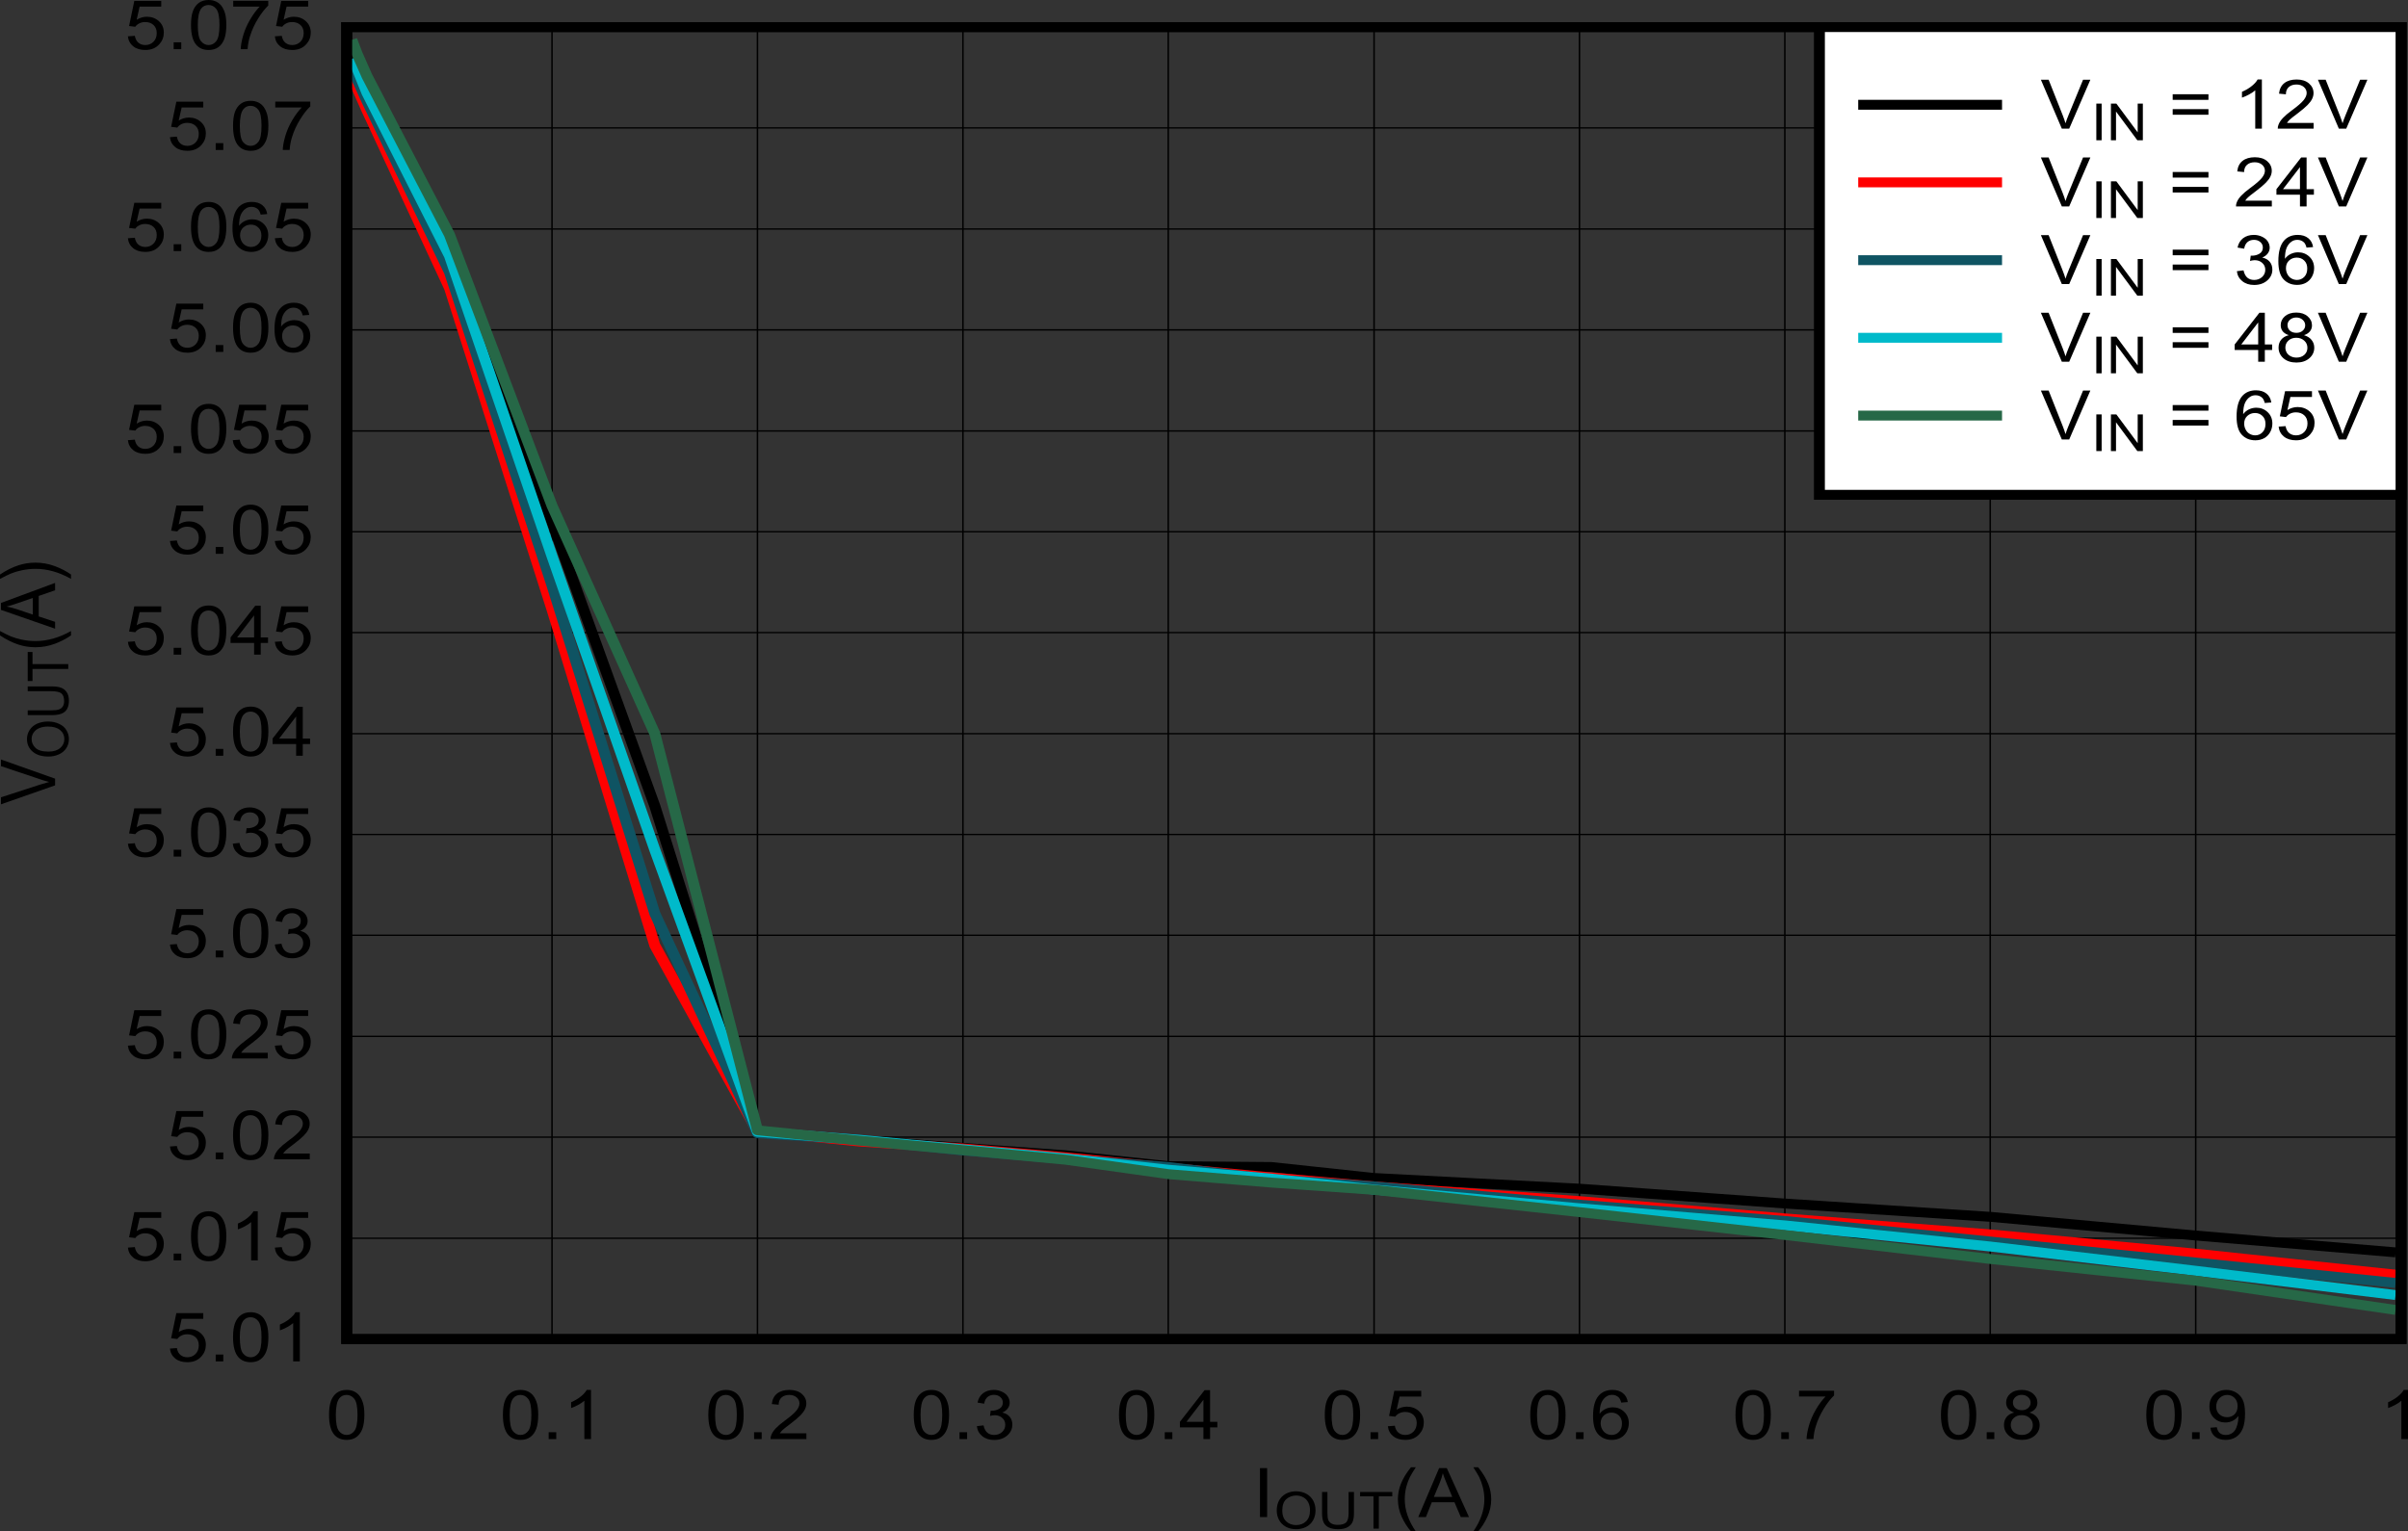 <?xml version="1.0" encoding="UTF-8" standalone="no"?>
<svg
   xmlns:dc="http://purl.org/dc/elements/1.1/"
   xmlns:cc="http://creativecommons.org/ns#"
   xmlns:rdf="http://www.w3.org/1999/02/22-rdf-syntax-ns#"
   xmlns:svg="http://www.w3.org/2000/svg"
   xmlns="http://www.w3.org/2000/svg"
   xmlns:xlink="http://www.w3.org/1999/xlink"
   xmlns:sodipodi="http://sodipodi.sourceforge.net/DTD/sodipodi-0.dtd"
   xmlns:inkscape="http://www.inkscape.org/namespaces/inkscape"
   sodipodi:docname="5V_LoadReg_PFM_LMR51610X.pdf"
   id="svg613"
   version="1.2"
   viewBox="0 0 510.212 324.587"
   height="324.587pt"
   width="510.212pt">
  <rect x="0" y="0" width="510.212" height="324.587" fill="#333333" stroke="none"/>
  <sodipodi:namedview
     id="namedview615"
     inkscape:window-height="480"
     inkscape:window-width="640"
     inkscape:pageshadow="2"
     inkscape:pageopacity="0"
     guidetolerance="10"
     gridtolerance="10"
     objecttolerance="10"
     borderopacity="1"
     bordercolor="#666666"
     pagecolor="#ffffff" />
  <defs
     id="defs106">
    <g
       id="g104">
      <symbol
         id="glyph0-0"
         overflow="visible">
        <path
           inkscape:connector-curvature="0"
           id="path2"
           d="m 2,0 v -9.062 h 8.016 V 0 Z M 2.25,-0.234 H 9.766 V -8.844 H 2.25 Z m 0,0"
           style="stroke:none" />
      </symbol>
      <symbol
         id="glyph0-1"
         overflow="visible">
        <path
           inkscape:connector-curvature="0"
           id="path5"
           d="M 1.5,0 V -10.375 H 3.016 V 0 Z m 0,0"
           style="stroke:none" />
      </symbol>
      <symbol
         id="glyph0-2"
         overflow="visible">
        <path
           inkscape:connector-curvature="0"
           id="path8"
           d="M 3.75,3.047 C 2.969,2.16 2.305,1.121 1.766,-0.062 1.234,-1.246 0.969,-2.484 0.969,-3.766 c 0,-1.113 0.203,-2.188 0.609,-3.219 C 2.043,-8.18 2.77,-9.375 3.75,-10.562 H 4.766 C 4.129,-9.57 3.707,-8.867 3.5,-8.453 3.188,-7.805 2.934,-7.129 2.75,-6.422 2.531,-5.535 2.422,-4.645 2.422,-3.75 c 0,2.273 0.781,4.535 2.344,6.797 z m 0,0"
           style="stroke:none" />
      </symbol>
      <symbol
         id="glyph0-3"
         overflow="visible">
        <path
           inkscape:connector-curvature="0"
           id="path11"
           d="m -0.031,0 4.422,-10.375 h 1.625 L 10.719,0 H 8.984 L 7.641,-3.141 H 2.844 L 1.594,0 Z m 3.312,-4.266 h 3.891 l -1.188,-2.875 c -0.367,-0.871 -0.637,-1.594 -0.812,-2.156 -0.148,0.668 -0.355,1.332 -0.625,1.984 z m 0,0"
           style="stroke:none" />
      </symbol>
      <symbol
         id="glyph0-4"
         overflow="visible">
        <path
           inkscape:connector-curvature="0"
           id="path14"
           d="M 1.984,3.047 H 0.969 C 2.527,0.785 3.312,-1.477 3.312,-3.75 3.312,-4.633 3.195,-5.516 2.969,-6.391 2.789,-7.098 2.543,-7.781 2.234,-8.438 2.023,-8.852 1.602,-9.562 0.969,-10.562 h 1.016 c 0.977,1.188 1.703,2.383 2.172,3.578 0.402,1.031 0.609,2.105 0.609,3.219 0,1.281 -0.273,2.52 -0.812,3.703 -0.543,1.184 -1.199,2.223 -1.969,3.109 z m 0,0"
           style="stroke:none" />
      </symbol>
      <symbol
         id="glyph0-5"
         overflow="visible">
        <path
           inkscape:connector-curvature="0"
           id="path17"
           d="m 0.672,-5.125 c 0,-1.215 0.133,-2.203 0.406,-2.953 0.277,-0.746 0.695,-1.328 1.25,-1.734 0.551,-0.402 1.242,-0.609 2.078,-0.609 0.613,0 1.148,0.117 1.609,0.344 0.465,0.219 0.852,0.543 1.156,0.969 0.301,0.418 0.539,0.934 0.719,1.547 0.176,0.605 0.266,1.418 0.266,2.438 0,1.219 -0.145,2.207 -0.422,2.953 -0.281,0.75 -0.699,1.332 -1.25,1.734 -0.543,0.406 -1.238,0.609 -2.078,0.609 -1.105,0 -1.977,-0.359 -2.609,-1.078 -0.75,-0.852 -1.125,-2.258 -1.125,-4.219 z m 1.438,0 c 0,1.711 0.219,2.848 0.656,3.406 0.445,0.562 0.992,0.844 1.641,0.844 0.645,0 1.188,-0.281 1.625,-0.844 0.445,-0.559 0.672,-1.695 0.672,-3.406 0,-1.707 -0.227,-2.836 -0.672,-3.391 -0.438,-0.559 -0.988,-0.844 -1.641,-0.844 -0.648,0 -1.164,0.246 -1.547,0.734 -0.492,0.637 -0.734,1.805 -0.734,3.5 z m 0,0"
           style="stroke:none" />
      </symbol>
      <symbol
         id="glyph0-6"
         overflow="visible">
        <path
           inkscape:connector-curvature="0"
           id="path20"
           d="M 1.453,0 V -1.453 H 3.062 V 0 Z m 0,0"
           style="stroke:none" />
      </symbol>
      <symbol
         id="glyph0-7"
         overflow="visible">
        <path
           inkscape:connector-curvature="0"
           id="path23"
           d="M 5.969,0 H 4.562 V -8.125 C 4.227,-7.832 3.785,-7.535 3.234,-7.234 2.68,-6.941 2.184,-6.723 1.75,-6.578 V -7.812 c 0.777,-0.332 1.469,-0.738 2.062,-1.219 0.59,-0.477 1.008,-0.941 1.25,-1.391 h 0.906 z m 0,0"
           style="stroke:none" />
      </symbol>
      <symbol
         id="glyph0-8"
         overflow="visible">
        <path
           inkscape:connector-curvature="0"
           id="path26"
           d="M 8.078,-1.219 V 0 H 0.484 C 0.473,-0.301 0.531,-0.598 0.656,-0.891 0.84,-1.355 1.148,-1.816 1.578,-2.266 2.004,-2.723 2.617,-3.25 3.422,-3.844 4.668,-4.758 5.516,-5.488 5.953,-6.031 6.387,-6.57 6.609,-7.082 6.609,-7.562 6.609,-8.07 6.402,-8.5 6,-8.844 5.602,-9.184 5.086,-9.359 4.453,-9.359 c -0.688,0 -1.238,0.184 -1.641,0.547 -0.406,0.367 -0.609,0.879 -0.609,1.531 L 0.75,-7.422 c 0.102,-0.977 0.477,-1.723 1.125,-2.234 0.645,-0.508 1.516,-0.766 2.609,-0.766 1.09,0 1.961,0.277 2.609,0.828 0.645,0.555 0.969,1.238 0.969,2.047 0,0.418 -0.102,0.832 -0.297,1.234 -0.188,0.398 -0.504,0.82 -0.938,1.266 C 6.398,-4.598 5.68,-3.988 4.672,-3.219 3.816,-2.582 3.27,-2.148 3.031,-1.922 2.789,-1.691 2.59,-1.457 2.438,-1.219 Z m 0,0"
           style="stroke:none" />
      </symbol>
      <symbol
         id="glyph0-9"
         overflow="visible">
        <path
           inkscape:connector-curvature="0"
           id="path29"
           d="M 0.672,-2.734 2.078,-2.906 C 2.242,-2.188 2.52,-1.664 2.906,-1.344 3.289,-1.031 3.766,-0.875 4.328,-0.875 4.992,-0.875 5.551,-1.078 6,-1.484 6.457,-1.898 6.688,-2.414 6.688,-3.031 6.688,-3.621 6.473,-4.109 6.047,-4.484 5.629,-4.867 5.098,-5.062 4.453,-5.062 c -0.273,0 -0.605,0.055 -1,0.156 l 0.156,-1.125 c 0.09,0.012 0.164,0.016 0.219,0.016 0.602,0 1.145,-0.141 1.625,-0.422 0.477,-0.289 0.719,-0.727 0.719,-1.312 0,-0.465 -0.18,-0.852 -0.531,-1.156 C 5.297,-9.215 4.848,-9.375 4.297,-9.375 c -0.555,0 -1.012,0.16 -1.375,0.469 C 2.555,-8.594 2.32,-8.121 2.219,-7.5 L 0.812,-7.734 C 0.988,-8.586 1.379,-9.25 1.984,-9.719 c 0.613,-0.465 1.375,-0.703 2.281,-0.703 0.621,0 1.195,0.129 1.719,0.375 0.527,0.242 0.938,0.57 1.219,0.984 C 7.48,-8.645 7.625,-8.195 7.625,-7.719 7.625,-7.27 7.488,-6.863 7.219,-6.5 6.957,-6.133 6.566,-5.84 6.047,-5.625 6.723,-5.477 7.25,-5.18 7.625,-4.734 c 0.371,0.438 0.562,0.996 0.562,1.672 0,0.906 -0.367,1.68 -1.094,2.312 C 6.363,-0.125 5.441,0.188 4.328,0.188 3.316,0.188 2.477,-0.082 1.812,-0.625 1.145,-1.164 0.762,-1.867 0.672,-2.734 Z m 0,0"
           style="stroke:none" />
      </symbol>
      <symbol
         id="glyph0-10"
         overflow="visible">
        <path
           inkscape:connector-curvature="0"
           id="path32"
           d="M 5.188,0 V -2.484 H 0.203 V -3.656 L 5.438,-10.375 h 1.156 v 6.719 h 1.547 v 1.172 H 6.594 V 0 Z m 0,-3.656 V -8.328 L 1.594,-3.656 Z m 0,0"
           style="stroke:none" />
      </symbol>
      <symbol
         id="glyph0-11"
         overflow="visible">
        <path
           inkscape:connector-curvature="0"
           id="path35"
           d="m 0.672,-2.719 1.469,-0.109 c 0.113,0.648 0.367,1.137 0.766,1.469 0.395,0.324 0.879,0.484 1.453,0.484 0.676,0 1.25,-0.227 1.719,-0.688 0.465,-0.465 0.703,-1.082 0.703,-1.844 0,-0.727 -0.23,-1.301 -0.688,-1.719 C 5.645,-5.539 5.055,-5.75 4.328,-5.75 3.867,-5.75 3.457,-5.652 3.094,-5.469 2.727,-5.289 2.441,-5.051 2.234,-4.75 l -1.312,-0.156 1.109,-5.328 h 5.703 v 1.219 H 3.156 l -0.625,2.781 C 3.215,-6.66 3.941,-6.875 4.703,-6.875 c 0.996,0 1.844,0.316 2.531,0.938 0.695,0.625 1.047,1.434 1.047,2.422 0,0.938 -0.309,1.754 -0.922,2.438 -0.73,0.836 -1.73,1.25 -3,1.25 -1.055,0 -1.91,-0.258 -2.562,-0.781 -0.656,-0.527 -1.035,-1.234 -1.125,-2.109 z m 0,0"
           style="stroke:none" />
      </symbol>
      <symbol
         id="glyph0-12"
         overflow="visible">
        <path
           inkscape:connector-curvature="0"
           id="path38"
           d="M 7.969,-7.844 6.578,-7.734 C 6.453,-8.23 6.273,-8.598 6.047,-8.828 5.66,-9.191 5.191,-9.375 4.641,-9.375 c -0.461,0 -0.855,0.117 -1.188,0.344 -0.449,0.293 -0.805,0.723 -1.062,1.281 -0.25,0.562 -0.383,1.363 -0.391,2.391 0.34,-0.457 0.758,-0.801 1.25,-1.031 0.488,-0.227 1.004,-0.344 1.547,-0.344 0.934,0 1.734,0.316 2.391,0.938 0.664,0.625 1,1.434 1,2.422 0,0.656 -0.16,1.27 -0.469,1.828 -0.312,0.555 -0.742,0.98 -1.281,1.281 -0.543,0.289 -1.16,0.438 -1.844,0.438 C 3.414,0.172 2.457,-0.219 1.719,-1 0.977,-1.777 0.609,-3.066 0.609,-4.859 c 0,-1.996 0.406,-3.457 1.219,-4.375 0.715,-0.789 1.68,-1.188 2.891,-1.188 0.902,0 1.645,0.23 2.219,0.688 0.57,0.461 0.914,1.09 1.031,1.891 z m -5.75,4.484 c 0,0.438 0.102,0.863 0.312,1.266 0.207,0.398 0.492,0.699 0.859,0.906 0.371,0.211 0.766,0.312 1.172,0.312 0.59,0 1.102,-0.211 1.531,-0.641 0.426,-0.434 0.641,-1.031 0.641,-1.781 0,-0.715 -0.215,-1.281 -0.641,-1.688 -0.418,-0.414 -0.945,-0.625 -1.578,-0.625 -0.648,0 -1.195,0.211 -1.641,0.625 -0.438,0.406 -0.656,0.949 -0.656,1.625 z m 0,0"
           style="stroke:none" />
      </symbol>
      <symbol
         id="glyph0-13"
         overflow="visible">
        <path
           inkscape:connector-curvature="0"
           id="path41"
           d="M 0.766,-9.016 V -10.25 H 8.188 v 1 c -0.73,0.699 -1.457,1.633 -2.172,2.797 -0.719,1.168 -1.273,2.367 -1.656,3.594 C 4.066,-1.984 3.883,-1.027 3.812,0 H 2.359 c 0.02,-0.809 0.195,-1.797 0.531,-2.953 0.34,-1.152 0.832,-2.27 1.469,-3.344 0.633,-1.082 1.305,-1.988 2.016,-2.719 z m 0,0"
           style="stroke:none" />
      </symbol>
      <symbol
         id="glyph0-14"
         overflow="visible">
        <path
           inkscape:connector-curvature="0"
           id="path44"
           d="M 2.828,-5.625 C 2.242,-5.82 1.809,-6.098 1.531,-6.453 1.25,-6.816 1.109,-7.25 1.109,-7.75 1.109,-8.496 1.406,-9.129 2,-9.641 c 0.602,-0.52 1.406,-0.781 2.406,-0.781 0.996,0 1.801,0.27 2.406,0.797 0.613,0.523 0.922,1.164 0.922,1.922 0,0.48 -0.145,0.898 -0.422,1.25 -0.273,0.355 -0.695,0.633 -1.266,0.828 0.707,0.211 1.242,0.551 1.609,1.016 0.371,0.461 0.562,1.008 0.562,1.641 0,0.887 -0.352,1.633 -1.047,2.234 -0.699,0.605 -1.613,0.906 -2.734,0.906 -1.137,0 -2.055,-0.301 -2.75,-0.906 C 1,-1.336 0.656,-2.094 0.656,-3 c 0,-0.676 0.188,-1.238 0.562,-1.688 0.371,-0.457 0.91,-0.77 1.609,-0.938 z m -0.281,-2.156 c 0,0.492 0.172,0.895 0.516,1.203 0.352,0.305 0.812,0.453 1.375,0.453 0.539,0 0.984,-0.148 1.328,-0.453 0.352,-0.309 0.531,-0.691 0.531,-1.141 0,-0.465 -0.184,-0.859 -0.547,-1.172 C 5.395,-9.211 4.949,-9.375 4.422,-9.375 c -0.543,0 -0.992,0.16 -1.344,0.469 -0.355,0.312 -0.531,0.691 -0.531,1.125 z M 2.094,-3 c 0,0.367 0.094,0.723 0.281,1.062 0.195,0.336 0.484,0.598 0.859,0.781 0.371,0.188 0.781,0.281 1.219,0.281 0.664,0 1.219,-0.191 1.656,-0.578 0.434,-0.395 0.656,-0.895 0.656,-1.5 0,-0.613 -0.227,-1.117 -0.672,-1.516 -0.449,-0.402 -1.012,-0.609 -1.688,-0.609 -0.668,0 -1.223,0.199 -1.656,0.594 C 2.312,-4.086 2.094,-3.59 2.094,-3 Z m 0,0"
           style="stroke:none" />
      </symbol>
      <symbol
         id="glyph0-15"
         overflow="visible">
        <path
           inkscape:connector-curvature="0"
           id="path47"
           d="m 0.875,-2.406 1.359,-0.109 c 0.113,0.574 0.332,0.992 0.656,1.25 0.32,0.262 0.738,0.391 1.25,0.391 0.426,0 0.801,-0.086 1.125,-0.266 0.332,-0.176 0.602,-0.414 0.812,-0.719 C 6.285,-2.16 6.457,-2.566 6.594,-3.078 6.738,-3.586 6.812,-4.102 6.812,-4.625 c 0,-0.059 -0.008,-0.148 -0.016,-0.266 -0.281,0.406 -0.668,0.742 -1.156,1 -0.48,0.25 -1.008,0.375 -1.578,0.375 -0.949,0 -1.754,-0.312 -2.406,-0.938 C 1,-5.074 0.672,-5.898 0.672,-6.922 c 0,-1.051 0.336,-1.895 1.016,-2.531 0.684,-0.645 1.551,-0.969 2.594,-0.969 0.738,0 1.414,0.184 2.031,0.547 0.621,0.367 1.098,0.887 1.422,1.562 0.32,0.668 0.484,1.637 0.484,2.906 0,1.336 -0.164,2.395 -0.484,3.172 C 7.41,-1.453 6.934,-0.852 6.312,-0.438 5.688,-0.031 4.949,0.172 4.109,0.172 3.203,0.172 2.461,-0.051 1.891,-0.5 1.328,-0.945 0.988,-1.582 0.875,-2.406 Z M 6.641,-6.984 C 6.641,-7.711 6.426,-8.289 6,-8.719 5.57,-9.145 5.055,-9.359 4.453,-9.359 c -0.637,0 -1.191,0.23 -1.656,0.688 -0.461,0.461 -0.688,1.059 -0.688,1.797 0,0.656 0.219,1.195 0.656,1.609 0.445,0.418 0.992,0.625 1.641,0.625 0.652,0 1.191,-0.207 1.609,-0.625 0.414,-0.414 0.625,-0.988 0.625,-1.719 z m 0,0"
           style="stroke:none" />
      </symbol>
      <symbol
         id="glyph0-16"
         overflow="visible">
        <path
           inkscape:connector-curvature="0"
           id="path50"
           d="m 4.516,0 -4.438,-10.375 H 1.719 l 2.984,7.531 c 0.238,0.605 0.438,1.176 0.594,1.703 0.176,-0.559 0.383,-1.129 0.625,-1.703 L 9.016,-10.375 H 10.562 L 6.078,0 Z m 0,0"
           style="stroke:none" />
      </symbol>
      <symbol
         id="glyph0-17"
         overflow="visible">
        <path
           inkscape:connector-curvature="0"
           id="path53"
           d=""
           style="stroke:none" />
      </symbol>
      <symbol
         id="glyph0-18"
         overflow="visible">
        <path
           inkscape:connector-curvature="0"
           id="path56"
           d="M 8.469,-6.109 H 0.891 v -1.188 H 8.469 Z m 0,3.156 H 0.891 v -1.188 H 8.469 Z m 0,0"
           style="stroke:none" />
      </symbol>
      <symbol
         id="glyph1-0"
         overflow="visible">
        <path
           inkscape:connector-curvature="0"
           id="path59"
           d="m 1.5,0 v -6.781 h 6 V 0 Z m 0.188,-0.172 h 5.625 v -6.438 h -5.625 z m 0,0"
           style="stroke:none" />
      </symbol>
      <symbol
         id="glyph1-1"
         overflow="visible">
        <path
           inkscape:connector-curvature="0"
           id="path62"
           d="m 0.578,-3.781 c 0,-1.289 0.379,-2.301 1.141,-3.031 0.77,-0.727 1.758,-1.094 2.969,-1.094 0.801,0 1.52,0.176 2.156,0.516 0.633,0.344 1.117,0.824 1.453,1.438 0.332,0.617 0.5,1.309 0.5,2.078 0,0.793 -0.18,1.504 -0.531,2.125 -0.355,0.617 -0.855,1.086 -1.5,1.406 C 6.129,-0.031 5.434,0.125 4.688,0.125 3.875,0.125 3.148,-0.047 2.516,-0.391 1.879,-0.742 1.395,-1.227 1.062,-1.844 0.738,-2.457 0.578,-3.102 0.578,-3.781 Z M 1.75,-3.766 c 0,0.938 0.273,1.68 0.828,2.219 C 3.137,-1.016 3.844,-0.75 4.688,-0.75 5.539,-0.75 6.242,-1.02 6.797,-1.562 7.348,-2.102 7.625,-2.875 7.625,-3.875 7.625,-4.508 7.504,-5.062 7.266,-5.531 7.035,-5.996 6.691,-6.363 6.234,-6.625 5.773,-6.883 5.262,-7.016 4.703,-7.016 c -0.805,0 -1.496,0.254 -2.078,0.75 -0.586,0.5 -0.875,1.336 -0.875,2.5 z m 0,0"
           style="stroke:none" />
      </symbol>
      <symbol
         id="glyph1-2"
         overflow="visible">
        <path
           inkscape:connector-curvature="0"
           id="path65"
           d="m 6.562,-7.766 h 1.141 v 4.484 c 0,0.781 -0.102,1.402 -0.297,1.859 -0.199,0.461 -0.555,0.836 -1.062,1.125 C 5.832,-0.016 5.164,0.125 4.344,0.125 3.539,0.125 2.879,0 2.359,-0.25 1.848,-0.496 1.48,-0.859 1.266,-1.328 1.047,-1.805 0.938,-2.457 0.938,-3.281 v -4.484 h 1.141 v 4.484 c 0,0.68 0.066,1.18 0.203,1.5 0.145,0.312 0.383,0.559 0.719,0.734 0.34,0.168 0.758,0.25 1.25,0.25 0.832,0 1.426,-0.172 1.781,-0.516 0.352,-0.34 0.531,-1 0.531,-1.969 z m 0,0"
           style="stroke:none" />
      </symbol>
      <symbol
         id="glyph1-3"
         overflow="visible">
        <path
           inkscape:connector-curvature="0"
           id="path68"
           d="M 3.109,0 V -6.844 H 0.281 v -0.922 h 6.812 V -6.844 H 4.25 V 0 Z m 0,0"
           style="stroke:none" />
      </symbol>
      <symbol
         id="glyph1-4"
         overflow="visible">
        <path
           inkscape:connector-curvature="0"
           id="path71"
           d="M 1.125,0 V -7.766 H 2.25 V 0 Z m 0,0"
           style="stroke:none" />
      </symbol>
      <symbol
         id="glyph1-5"
         overflow="visible">
        <path
           inkscape:connector-curvature="0"
           id="path74"
           d="m 0.922,0 v -7.766 h 1.156 l 4.516,6.094 v -6.094 H 7.688 V 0 H 6.516 L 2,-6.094 V 0 Z m 0,0"
           style="stroke:none" />
      </symbol>
      <symbol
         id="glyph2-0"
         overflow="visible">
        <path
           inkscape:connector-curvature="0"
           id="path77"
           d="m 0,-1.812 h -10.016 v -7.25 H 0 Z M -0.25,-2.047 V -8.844 h -9.516 v 6.797 z m 0,0"
           style="stroke:none" />
      </symbol>
      <symbol
         id="glyph2-1"
         overflow="visible">
        <path
           inkscape:connector-curvature="0"
           id="path80"
           d="M 0,-4.078 -11.469,-0.062 V -1.547 L -3.141,-4.25 c 0.668,-0.215 1.293,-0.398 1.875,-0.547 -0.621,-0.152 -1.25,-0.344 -1.875,-0.562 L -11.469,-8.156 V -9.562 L 0,-5.5 Z m 0,0"
           style="stroke:none" />
      </symbol>
      <symbol
         id="glyph2-2"
         overflow="visible">
        <path
           inkscape:connector-curvature="0"
           id="path83"
           d="M 3.375,-3.391 C 2.395,-2.691 1.246,-2.098 -0.062,-1.609 -1.383,-1.117 -2.75,-0.875 -4.156,-0.875 c -1.238,0 -2.426,-0.18 -3.562,-0.547 -1.32,-0.426 -2.641,-1.082 -3.953,-1.969 V -4.312 c 1.086,0.574 1.863,0.957 2.328,1.141 0.719,0.293 1.473,0.52 2.25,0.672 0.98,0.211 1.961,0.312 2.938,0.312 2.512,0 5.02,-0.707 7.531,-2.125 z m 0,0"
           style="stroke:none" />
      </symbol>
      <symbol
         id="glyph2-3"
         overflow="visible">
        <path
           inkscape:connector-curvature="0"
           id="path86"
           d="M 0,0.016 -11.469,-3.969 V -5.438 L 0,-9.688 v 1.562 l -3.469,1.203 v 4.344 L 0,-1.438 Z M -4.719,-2.969 V -6.5 l -3.172,1.094 c -0.965,0.336 -1.758,0.582 -2.375,0.734 0.73,0.137 1.461,0.324 2.188,0.562 z m 0,0"
           style="stroke:none" />
      </symbol>
      <symbol
         id="glyph2-4"
         overflow="visible">
        <path
           inkscape:connector-curvature="0"
           id="path89"
           d="M 3.375,-1.797 V -0.875 C 0.863,-2.289 -1.645,-3 -4.156,-3 c -0.977,0 -1.945,0.105 -2.906,0.312 -0.789,0.156 -1.547,0.383 -2.266,0.672 -0.465,0.188 -1.25,0.57 -2.344,1.141 v -0.922 c 1.312,-0.883 2.633,-1.539 3.953,-1.969 1.137,-0.363 2.324,-0.547 3.562,-0.547 1.406,0 2.773,0.246 4.094,0.734 1.309,0.492 2.457,1.086 3.438,1.781 z m 0,0"
           style="stroke:none" />
      </symbol>
      <symbol
         id="glyph3-0"
         overflow="visible">
        <path
           inkscape:connector-curvature="0"
           id="path92"
           d="M 0,-1.359 H -7.5 V -6.781 H 0 Z M -0.188,-1.531 v -5.078 h -7.125 v 5.078 z m 0,0"
           style="stroke:none" />
      </symbol>
      <symbol
         id="glyph3-1"
         overflow="visible">
        <path
           inkscape:connector-curvature="0"
           id="path95"
           d="m -4.188,-0.531 c -1.426,0 -2.539,-0.344 -3.344,-1.031 C -8.34,-2.246 -8.75,-3.141 -8.75,-4.234 c 0,-0.715 0.195,-1.363 0.578,-1.938 0.375,-0.582 0.902,-1.023 1.578,-1.328 0.68,-0.301 1.449,-0.453 2.312,-0.453 0.867,0 1.645,0.164 2.328,0.484 0.688,0.312 1.211,0.762 1.562,1.344 0.355,0.586 0.531,1.215 0.531,1.891 0,0.73 -0.191,1.387 -0.578,1.969 -0.395,0.574 -0.926,1.008 -1.594,1.297 -0.676,0.293 -1.395,0.438 -2.156,0.438 z m 0.016,-1.047 c 1.043,0 1.863,-0.25 2.453,-0.75 0.594,-0.508 0.891,-1.145 0.891,-1.906 0,-0.77 -0.297,-1.406 -0.891,-1.906 -0.602,-0.496 -1.461,-0.75 -2.578,-0.75 -0.695,0 -1.305,0.113 -1.828,0.328 -0.52,0.211 -0.922,0.523 -1.203,0.938 -0.289,0.406 -0.438,0.867 -0.438,1.375 0,0.73 0.277,1.363 0.828,1.891 0.555,0.523 1.477,0.781 2.766,0.781 z m 0,0"
           style="stroke:none" />
      </symbol>
      <symbol
         id="glyph3-2"
         overflow="visible">
        <path
           inkscape:connector-curvature="0"
           id="path98"
           d="M -8.594,-5.938 V -6.953 H -3.625 c 0.867,0 1.555,0.09 2.062,0.266 0.5,0.18 0.914,0.496 1.234,0.953 0.312,0.461 0.469,1.066 0.469,1.812 0,0.73 -0.137,1.324 -0.406,1.781 -0.277,0.461 -0.68,0.789 -1.203,0.984 -0.527,0.199 -1.25,0.297 -2.156,0.297 H -8.594 V -1.875 h 4.953 c 0.75,0 1.305,-0.062 1.656,-0.188 0.355,-0.121 0.633,-0.336 0.828,-0.641 0.188,-0.309 0.281,-0.688 0.281,-1.125 0,-0.758 -0.188,-1.301 -0.562,-1.625 C -1.82,-5.773 -2.555,-5.938 -3.641,-5.938 Z m 0,0"
           style="stroke:none" />
      </symbol>
      <symbol
         id="glyph3-3"
         overflow="visible">
        <path
           inkscape:connector-curvature="0"
           id="path101"
           d="M 0,-2.812 H -7.578 V -0.25 H -8.594 v -6.156 h 1.016 v 2.562 H 0 Z m 0,0"
           style="stroke:none" />
      </symbol>
    </g>
  </defs>
  <g
     transform="translate(-61.598,-72.186)"
     id="surface1">
    <g
       id="g110"
       style="fill:#000000;fill-opacity:1">
      <use
         height="100%"
         width="100%"
         id="use108"
         y="393.726"
         x="327.067"
         xlink:href="#glyph0-1" />
    </g>
    <g
       id="g114"
       style="fill:#000000;fill-opacity:1">
      <use
         height="100%"
         width="100%"
         id="use112"
         y="396.178"
         x="331.539"
         xlink:href="#glyph1-1" />
    </g>
    <g
       id="g118"
       style="fill:#000000;fill-opacity:1">
      <use
         height="100%"
         width="100%"
         id="use116"
         y="396.178"
         x="340.779"
         xlink:href="#glyph1-2" />
    </g>
    <g
       id="g122"
       style="fill:#000000;fill-opacity:1">
      <use
         height="100%"
         width="100%"
         id="use120"
         y="396.178"
         x="349.502"
         xlink:href="#glyph1-3" />
    </g>
    <g
       id="g130"
       style="fill:#000000;fill-opacity:1">
      <use
         height="100%"
         width="100%"
         id="use124"
         y="393.726"
         x="356.82"
         xlink:href="#glyph0-2" />
      <use
         height="100%"
         width="100%"
         id="use126"
         y="393.726"
         x="362.131"
         xlink:href="#glyph0-3" />
      <use
         height="100%"
         width="100%"
         id="use128"
         y="393.726"
         x="372.796"
         xlink:href="#glyph0-4" />
    </g>
    <g
       id="g134"
       style="fill:#000000;fill-opacity:1">
      <use
         height="100%"
         width="100%"
         id="use132"
         y="242.721"
         x="73.27"
         xlink:href="#glyph2-1" />
    </g>
    <g
       id="g142"
       style="fill:#000000;fill-opacity:1">
      <use
         height="100%"
         width="100%"
         id="use136"
         y="233.066"
         x="76.061"
         xlink:href="#glyph3-1" />
      <use
         height="100%"
         width="100%"
         id="use138"
         y="224.62"
         x="76.061"
         xlink:href="#glyph3-2" />
      <use
         height="100%"
         width="100%"
         id="use140"
         y="216.781"
         x="76.061"
         xlink:href="#glyph3-3" />
    </g>
    <g
       id="g150"
       style="fill:#000000;fill-opacity:1">
      <use
         height="100%"
         width="100%"
         id="use144"
         y="210.245"
         x="73.27"
         xlink:href="#glyph2-2" />
      <use
         height="100%"
         width="100%"
         id="use146"
         y="205.419"
         x="73.27"
         xlink:href="#glyph2-3" />
      <use
         height="100%"
         width="100%"
         id="use148"
         y="195.753"
         x="73.27"
         xlink:href="#glyph2-4" />
    </g>
    <path
       inkscape:connector-curvature="0"
       id="path152"
       transform="matrix(2.282,0,-2.00168e-8,-2.062,51.49,403.65)"
       d="M 36.621,23.111 H 227.362 V 157.962 H 36.621 Z m 0,0"
       style="fill:none;stroke:#000000;stroke-width:1.016;stroke-linecap:round;stroke-linejoin:miter;stroke-miterlimit:10;stroke-opacity:1" />
    <g
       id="g156"
       style="fill:#000000;fill-opacity:1">
      <use
         height="100%"
         width="100%"
         id="use154"
         y="377.199"
         x="130.645"
         xlink:href="#glyph0-5" />
    </g>
    <path
       inkscape:connector-curvature="0"
       id="path158"
       transform="matrix(2.282,0,-2.00168e-8,-2.062,51.49,403.65)"
       d="m 55.685,157.96 -10e-7,-134.878"
       style="fill:none;stroke:#000000;stroke-width:0.14;stroke-linecap:butt;stroke-linejoin:round;stroke-miterlimit:10;stroke-opacity:1" />
    <g
       id="g166"
       style="fill:#000000;fill-opacity:1">
      <use
         height="100%"
         width="100%"
         id="use160"
         y="377.199"
         x="167.482"
         xlink:href="#glyph0-5" />
      <use
         height="100%"
         width="100%"
         id="use162"
         y="377.199"
         x="176.396"
         xlink:href="#glyph0-6" />
      <use
         height="100%"
         width="100%"
         id="use164"
         y="377.199"
         x="180.853"
         xlink:href="#glyph0-7" />
    </g>
    <path
       inkscape:connector-curvature="0"
       id="path168"
       transform="matrix(2.282,0,-2.00168e-8,-2.062,51.49,403.65)"
       d="m 74.76,157.96 -2e-6,-134.878"
       style="fill:none;stroke:#000000;stroke-width:0.14;stroke-linecap:butt;stroke-linejoin:round;stroke-miterlimit:10;stroke-opacity:1" />
    <g
       id="g176"
       style="fill:#000000;fill-opacity:1">
      <use
         height="100%"
         width="100%"
         id="use170"
         y="377.199"
         x="211.009"
         xlink:href="#glyph0-5" />
      <use
         height="100%"
         width="100%"
         id="use172"
         y="377.199"
         x="219.923"
         xlink:href="#glyph0-6" />
      <use
         height="100%"
         width="100%"
         id="use174"
         y="377.199"
         x="224.38"
         xlink:href="#glyph0-8" />
    </g>
    <path
       inkscape:connector-curvature="0"
       id="path178"
       transform="matrix(2.282,0,-2.00168e-8,-2.062,51.49,403.65)"
       d="m 93.837,157.96 -10e-7,-134.878"
       style="fill:none;stroke:#000000;stroke-width:0.14;stroke-linecap:butt;stroke-linejoin:round;stroke-miterlimit:10;stroke-opacity:1" />
    <g
       id="g186"
       style="fill:#000000;fill-opacity:1">
      <use
         height="100%"
         width="100%"
         id="use180"
         y="377.199"
         x="254.536"
         xlink:href="#glyph0-5" />
      <use
         height="100%"
         width="100%"
         id="use182"
         y="377.199"
         x="263.45"
         xlink:href="#glyph0-6" />
      <use
         height="100%"
         width="100%"
         id="use184"
         y="377.199"
         x="267.907"
         xlink:href="#glyph0-9" />
    </g>
    <path
       inkscape:connector-curvature="0"
       id="path188"
       transform="matrix(2.282,0,-2.00168e-8,-2.062,51.49,403.65)"
       d="M 112.901,157.96 V 23.083"
       style="fill:none;stroke:#000000;stroke-width:0.14;stroke-linecap:butt;stroke-linejoin:round;stroke-miterlimit:10;stroke-opacity:1" />
    <g
       id="g196"
       style="fill:#000000;fill-opacity:1">
      <use
         height="100%"
         width="100%"
         id="use190"
         y="377.199"
         x="298.022"
         xlink:href="#glyph0-5" />
      <use
         height="100%"
         width="100%"
         id="use192"
         y="377.199"
         x="306.936"
         xlink:href="#glyph0-6" />
      <use
         height="100%"
         width="100%"
         id="use194"
         y="377.199"
         x="311.393"
         xlink:href="#glyph0-10" />
    </g>
    <path
       inkscape:connector-curvature="0"
       id="path198"
       transform="matrix(2.282,0,-2.00168e-8,-2.062,51.49,403.65)"
       d="M 132.011,157.96 V 23.083"
       style="fill:none;stroke:#000000;stroke-width:0.14;stroke-linecap:butt;stroke-linejoin:round;stroke-miterlimit:10;stroke-opacity:1" />
    <g
       id="g206"
       style="fill:#000000;fill-opacity:1">
      <use
         height="100%"
         width="100%"
         id="use200"
         y="377.199"
         x="341.624"
         xlink:href="#glyph0-5" />
      <use
         height="100%"
         width="100%"
         id="use202"
         y="377.199"
         x="350.538"
         xlink:href="#glyph0-6" />
      <use
         height="100%"
         width="100%"
         id="use204"
         y="377.199"
         x="354.995"
         xlink:href="#glyph0-11" />
    </g>
    <path
       inkscape:connector-curvature="0"
       id="path208"
       transform="matrix(2.282,0,-2.00168e-8,-2.062,51.49,403.65)"
       d="M 151.081,157.96 V 23.083"
       style="fill:none;stroke:#000000;stroke-width:0.14;stroke-linecap:butt;stroke-linejoin:round;stroke-miterlimit:10;stroke-opacity:1" />
    <g
       id="g216"
       style="fill:#000000;fill-opacity:1">
      <use
         height="100%"
         width="100%"
         id="use210"
         y="377.199"
         x="385.158"
         xlink:href="#glyph0-5" />
      <use
         height="100%"
         width="100%"
         id="use212"
         y="377.199"
         x="394.072"
         xlink:href="#glyph0-6" />
      <use
         height="100%"
         width="100%"
         id="use214"
         y="377.199"
         x="398.529"
         xlink:href="#glyph0-12" />
    </g>
    <path
       inkscape:connector-curvature="0"
       id="path218"
       transform="matrix(2.282,0,-2.00168e-8,-2.062,51.49,403.65)"
       d="M 170.149,157.96 V 23.083"
       style="fill:none;stroke:#000000;stroke-width:0.14;stroke-linecap:butt;stroke-linejoin:round;stroke-miterlimit:10;stroke-opacity:1" />
    <g
       id="g226"
       style="fill:#000000;fill-opacity:1">
      <use
         height="100%"
         width="100%"
         id="use220"
         y="377.199"
         x="428.646"
         xlink:href="#glyph0-5" />
      <use
         height="100%"
         width="100%"
         id="use222"
         y="377.199"
         x="437.56"
         xlink:href="#glyph0-6" />
      <use
         height="100%"
         width="100%"
         id="use224"
         y="377.199"
         x="442.017"
         xlink:href="#glyph0-13" />
    </g>
    <path
       inkscape:connector-curvature="0"
       id="path228"
       transform="matrix(2.282,0,-2.00168e-8,-2.062,51.49,403.65)"
       d="M 189.22,157.96 V 23.083"
       style="fill:none;stroke:#000000;stroke-width:0.14;stroke-linecap:butt;stroke-linejoin:round;stroke-miterlimit:10;stroke-opacity:1" />
    <g
       id="g236"
       style="fill:#000000;fill-opacity:1">
      <use
         height="100%"
         width="100%"
         id="use230"
         y="377.199"
         x="472.18"
         xlink:href="#glyph0-5" />
      <use
         height="100%"
         width="100%"
         id="use232"
         y="377.199"
         x="481.094"
         xlink:href="#glyph0-6" />
      <use
         height="100%"
         width="100%"
         id="use234"
         y="377.199"
         x="485.551"
         xlink:href="#glyph0-14" />
    </g>
    <path
       inkscape:connector-curvature="0"
       id="path238"
       transform="matrix(2.282,0,-2.00168e-8,-2.062,51.49,403.65)"
       d="m 208.3,157.96 -1e-5,-134.878"
       style="fill:none;stroke:#000000;stroke-width:0.14;stroke-linecap:butt;stroke-linejoin:round;stroke-miterlimit:10;stroke-opacity:1" />
    <g
       id="g246"
       style="fill:#000000;fill-opacity:1">
      <use
         height="100%"
         width="100%"
         id="use240"
         y="377.199"
         x="515.691"
         xlink:href="#glyph0-5" />
      <use
         height="100%"
         width="100%"
         id="use242"
         y="377.199"
         x="524.605"
         xlink:href="#glyph0-6" />
      <use
         height="100%"
         width="100%"
         id="use244"
         y="377.199"
         x="529.062"
         xlink:href="#glyph0-15" />
    </g>
    <g
       id="g250"
       style="fill:#000000;fill-opacity:1">
      <use
         height="100%"
         width="100%"
         id="use248"
         y="377.199"
         x="565.842"
         xlink:href="#glyph0-7" />
    </g>
    <g
       id="g258"
       style="fill:#000000;fill-opacity:1">
      <use
         height="100%"
         width="100%"
         id="use252"
         y="360.734"
         x="96.934"
         xlink:href="#glyph0-11" />
      <use
         height="100%"
         width="100%"
         id="use254"
         y="360.734"
         x="105.848"
         xlink:href="#glyph0-6" />
      <use
         height="100%"
         width="100%"
         id="use256"
         y="360.734"
         x="110.305"
         xlink:href="#glyph0-5" />
    </g>
    <g
       id="g262"
       style="fill:#000000;fill-opacity:1">
      <use
         height="100%"
         width="100%"
         id="use260"
         y="360.734"
         x="119.155"
         xlink:href="#glyph0-7" />
    </g>
    <path
       inkscape:connector-curvature="0"
       id="path264"
       transform="matrix(2.282,0,-2.00168e-8,-2.062,51.49,403.65)"
       d="M 36.621,33.473 H 227.389"
       style="fill:none;stroke:#000000;stroke-width:0.14;stroke-linecap:butt;stroke-linejoin:round;stroke-miterlimit:10;stroke-opacity:1" />
    <g
       id="g272"
       style="fill:#000000;fill-opacity:1">
      <use
         height="100%"
         width="100%"
         id="use266"
         y="339.334"
         x="88.026"
         xlink:href="#glyph0-11" />
      <use
         height="100%"
         width="100%"
         id="use268"
         y="339.334"
         x="96.94"
         xlink:href="#glyph0-6" />
      <use
         height="100%"
         width="100%"
         id="use270"
         y="339.334"
         x="101.397"
         xlink:href="#glyph0-5" />
    </g>
    <g
       id="g278"
       style="fill:#000000;fill-opacity:1">
      <use
         height="100%"
         width="100%"
         id="use274"
         y="339.334"
         x="110.247"
         xlink:href="#glyph0-7" />
      <use
         height="100%"
         width="100%"
         id="use276"
         y="339.334"
         x="119.161"
         xlink:href="#glyph0-11" />
    </g>
    <path
       inkscape:connector-curvature="0"
       id="path280"
       transform="matrix(2.282,0,-2.00168e-8,-2.062,51.49,403.65)"
       d="M 36.621,43.863 H 227.389"
       style="fill:none;stroke:#000000;stroke-width:0.14;stroke-linecap:butt;stroke-linejoin:round;stroke-miterlimit:10;stroke-opacity:1" />
    <g
       id="g288"
       style="fill:#000000;fill-opacity:1">
      <use
         height="100%"
         width="100%"
         id="use282"
         y="317.905"
         x="96.934"
         xlink:href="#glyph0-11" />
      <use
         height="100%"
         width="100%"
         id="use284"
         y="317.905"
         x="105.848"
         xlink:href="#glyph0-6" />
      <use
         height="100%"
         width="100%"
         id="use286"
         y="317.905"
         x="110.305"
         xlink:href="#glyph0-5" />
    </g>
    <g
       id="g292"
       style="fill:#000000;fill-opacity:1">
      <use
         height="100%"
         width="100%"
         id="use290"
         y="317.905"
         x="119.155"
         xlink:href="#glyph0-8" />
    </g>
    <path
       inkscape:connector-curvature="0"
       id="path294"
       transform="matrix(2.282,0,-2.00168e-8,-2.062,51.49,403.65)"
       d="M 36.621,54.223 H 227.389"
       style="fill:none;stroke:#000000;stroke-width:0.14;stroke-linecap:butt;stroke-linejoin:round;stroke-miterlimit:10;stroke-opacity:1" />
    <g
       id="g302"
       style="fill:#000000;fill-opacity:1">
      <use
         height="100%"
         width="100%"
         id="use296"
         y="296.536"
         x="88.026"
         xlink:href="#glyph0-11" />
      <use
         height="100%"
         width="100%"
         id="use298"
         y="296.536"
         x="96.94"
         xlink:href="#glyph0-6" />
      <use
         height="100%"
         width="100%"
         id="use300"
         y="296.536"
         x="101.397"
         xlink:href="#glyph0-5" />
    </g>
    <g
       id="g308"
       style="fill:#000000;fill-opacity:1">
      <use
         height="100%"
         width="100%"
         id="use304"
         y="296.536"
         x="110.247"
         xlink:href="#glyph0-8" />
      <use
         height="100%"
         width="100%"
         id="use306"
         y="296.536"
         x="119.161"
         xlink:href="#glyph0-11" />
    </g>
    <path
       inkscape:connector-curvature="0"
       id="path310"
       transform="matrix(2.282,0,-2.00168e-8,-2.062,51.49,403.65)"
       d="M 36.621,64.614 H 227.389"
       style="fill:none;stroke:#000000;stroke-width:0.14;stroke-linecap:butt;stroke-linejoin:round;stroke-miterlimit:10;stroke-opacity:1" />
    <g
       id="g318"
       style="fill:#000000;fill-opacity:1">
      <use
         height="100%"
         width="100%"
         id="use312"
         y="275.107"
         x="96.934"
         xlink:href="#glyph0-11" />
      <use
         height="100%"
         width="100%"
         id="use314"
         y="275.107"
         x="105.848"
         xlink:href="#glyph0-6" />
      <use
         height="100%"
         width="100%"
         id="use316"
         y="275.107"
         x="110.305"
         xlink:href="#glyph0-5" />
    </g>
    <g
       id="g322"
       style="fill:#000000;fill-opacity:1">
      <use
         height="100%"
         width="100%"
         id="use320"
         y="275.107"
         x="119.155"
         xlink:href="#glyph0-9" />
    </g>
    <path
       inkscape:connector-curvature="0"
       id="path324"
       transform="matrix(2.282,0,-2.00168e-8,-2.062,51.49,403.65)"
       d="M 36.621,74.976 H 227.389"
       style="fill:none;stroke:#000000;stroke-width:0.14;stroke-linecap:butt;stroke-linejoin:round;stroke-miterlimit:10;stroke-opacity:1" />
    <g
       id="g332"
       style="fill:#000000;fill-opacity:1">
      <use
         height="100%"
         width="100%"
         id="use326"
         y="253.738"
         x="88.026"
         xlink:href="#glyph0-11" />
      <use
         height="100%"
         width="100%"
         id="use328"
         y="253.738"
         x="96.94"
         xlink:href="#glyph0-6" />
      <use
         height="100%"
         width="100%"
         id="use330"
         y="253.738"
         x="101.397"
         xlink:href="#glyph0-5" />
    </g>
    <g
       id="g338"
       style="fill:#000000;fill-opacity:1">
      <use
         height="100%"
         width="100%"
         id="use334"
         y="253.738"
         x="110.247"
         xlink:href="#glyph0-9" />
      <use
         height="100%"
         width="100%"
         id="use336"
         y="253.738"
         x="119.161"
         xlink:href="#glyph0-11" />
    </g>
    <path
       inkscape:connector-curvature="0"
       id="path340"
       transform="matrix(2.282,0,-2.00168e-8,-2.062,51.49,403.65)"
       d="M 36.621,85.336 H 227.389"
       style="fill:none;stroke:#000000;stroke-width:0.14;stroke-linecap:butt;stroke-linejoin:round;stroke-miterlimit:10;stroke-opacity:1" />
    <g
       id="g348"
       style="fill:#000000;fill-opacity:1">
      <use
         height="100%"
         width="100%"
         id="use342"
         y="232.369"
         x="96.934"
         xlink:href="#glyph0-11" />
      <use
         height="100%"
         width="100%"
         id="use344"
         y="232.369"
         x="105.848"
         xlink:href="#glyph0-6" />
      <use
         height="100%"
         width="100%"
         id="use346"
         y="232.369"
         x="110.305"
         xlink:href="#glyph0-5" />
    </g>
    <g
       id="g352"
       style="fill:#000000;fill-opacity:1">
      <use
         height="100%"
         width="100%"
         id="use350"
         y="232.369"
         x="119.155"
         xlink:href="#glyph0-10" />
    </g>
    <path
       inkscape:connector-curvature="0"
       id="path354"
       transform="matrix(2.282,0,-2.00168e-8,-2.062,51.49,403.65)"
       d="M 36.621,95.726 H 227.389"
       style="fill:none;stroke:#000000;stroke-width:0.14;stroke-linecap:butt;stroke-linejoin:round;stroke-miterlimit:10;stroke-opacity:1" />
    <g
       id="g362"
       style="fill:#000000;fill-opacity:1">
      <use
         height="100%"
         width="100%"
         id="use356"
         y="210.94"
         x="88.026"
         xlink:href="#glyph0-11" />
      <use
         height="100%"
         width="100%"
         id="use358"
         y="210.94"
         x="96.94"
         xlink:href="#glyph0-6" />
      <use
         height="100%"
         width="100%"
         id="use360"
         y="210.94"
         x="101.397"
         xlink:href="#glyph0-5" />
    </g>
    <g
       id="g368"
       style="fill:#000000;fill-opacity:1">
      <use
         height="100%"
         width="100%"
         id="use364"
         y="210.94"
         x="110.247"
         xlink:href="#glyph0-10" />
      <use
         height="100%"
         width="100%"
         id="use366"
         y="210.94"
         x="119.161"
         xlink:href="#glyph0-11" />
    </g>
    <path
       inkscape:connector-curvature="0"
       id="path370"
       transform="matrix(2.282,0,-2.00168e-8,-2.062,51.49,403.65)"
       d="M 36.621,106.09 H 227.389"
       style="fill:none;stroke:#000000;stroke-width:0.14;stroke-linecap:butt;stroke-linejoin:round;stroke-miterlimit:10;stroke-opacity:1" />
    <g
       id="g378"
       style="fill:#000000;fill-opacity:1">
      <use
         height="100%"
         width="100%"
         id="use372"
         y="189.567"
         x="96.934"
         xlink:href="#glyph0-11" />
      <use
         height="100%"
         width="100%"
         id="use374"
         y="189.567"
         x="105.848"
         xlink:href="#glyph0-6" />
      <use
         height="100%"
         width="100%"
         id="use376"
         y="189.567"
         x="110.305"
         xlink:href="#glyph0-5" />
    </g>
    <g
       id="g382"
       style="fill:#000000;fill-opacity:1">
      <use
         height="100%"
         width="100%"
         id="use380"
         y="189.567"
         x="119.155"
         xlink:href="#glyph0-11" />
    </g>
    <path
       inkscape:connector-curvature="0"
       id="path384"
       transform="matrix(2.282,0,-2.00168e-8,-2.062,51.49,403.65)"
       d="M 36.621,116.45 H 227.389"
       style="fill:none;stroke:#000000;stroke-width:0.14;stroke-linecap:butt;stroke-linejoin:round;stroke-miterlimit:10;stroke-opacity:1" />
    <g
       id="g392"
       style="fill:#000000;fill-opacity:1">
      <use
         height="100%"
         width="100%"
         id="use386"
         y="168.2"
         x="88.026"
         xlink:href="#glyph0-11" />
      <use
         height="100%"
         width="100%"
         id="use388"
         y="168.2"
         x="96.94"
         xlink:href="#glyph0-6" />
      <use
         height="100%"
         width="100%"
         id="use390"
         y="168.2"
         x="101.397"
         xlink:href="#glyph0-5" />
    </g>
    <g
       id="g398"
       style="fill:#000000;fill-opacity:1">
      <use
         height="100%"
         width="100%"
         id="use394"
         y="168.2"
         x="110.247"
         xlink:href="#glyph0-11" />
      <use
         height="100%"
         width="100%"
         id="use396"
         y="168.2"
         x="119.161"
         xlink:href="#glyph0-11" />
    </g>
    <path
       inkscape:connector-curvature="0"
       id="path400"
       transform="matrix(2.282,0,-2.00168e-8,-2.062,51.49,403.65)"
       d="M 36.621,126.84 H 227.389"
       style="fill:none;stroke:#000000;stroke-width:0.14;stroke-linecap:butt;stroke-linejoin:round;stroke-miterlimit:10;stroke-opacity:1" />
    <g
       id="g408"
       style="fill:#000000;fill-opacity:1">
      <use
         height="100%"
         width="100%"
         id="use402"
         y="146.771"
         x="96.934"
         xlink:href="#glyph0-11" />
      <use
         height="100%"
         width="100%"
         id="use404"
         y="146.771"
         x="105.848"
         xlink:href="#glyph0-6" />
      <use
         height="100%"
         width="100%"
         id="use406"
         y="146.771"
         x="110.305"
         xlink:href="#glyph0-5" />
    </g>
    <g
       id="g412"
       style="fill:#000000;fill-opacity:1">
      <use
         height="100%"
         width="100%"
         id="use410"
         y="146.771"
         x="119.155"
         xlink:href="#glyph0-12" />
    </g>
    <path
       inkscape:connector-curvature="0"
       id="path414"
       transform="matrix(2.282,0,-2.00168e-8,-2.062,51.49,403.65)"
       d="M 36.621,137.21 H 227.389"
       style="fill:none;stroke:#000000;stroke-width:0.14;stroke-linecap:butt;stroke-linejoin:round;stroke-miterlimit:10;stroke-opacity:1" />
    <g
       id="g422"
       style="fill:#000000;fill-opacity:1">
      <use
         height="100%"
         width="100%"
         id="use416"
         y="125.404"
         x="88.026"
         xlink:href="#glyph0-11" />
      <use
         height="100%"
         width="100%"
         id="use418"
         y="125.404"
         x="96.94"
         xlink:href="#glyph0-6" />
      <use
         height="100%"
         width="100%"
         id="use420"
         y="125.404"
         x="101.397"
         xlink:href="#glyph0-5" />
    </g>
    <g
       id="g428"
       style="fill:#000000;fill-opacity:1">
      <use
         height="100%"
         width="100%"
         id="use424"
         y="125.404"
         x="110.247"
         xlink:href="#glyph0-12" />
      <use
         height="100%"
         width="100%"
         id="use426"
         y="125.404"
         x="119.161"
         xlink:href="#glyph0-11" />
    </g>
    <path
       inkscape:connector-curvature="0"
       id="path430"
       transform="matrix(2.282,0,-2.00168e-8,-2.062,51.49,403.65)"
       d="M 36.621,147.6 H 227.389"
       style="fill:none;stroke:#000000;stroke-width:0.14;stroke-linecap:butt;stroke-linejoin:round;stroke-miterlimit:10;stroke-opacity:1" />
    <g
       id="g438"
       style="fill:#000000;fill-opacity:1">
      <use
         height="100%"
         width="100%"
         id="use432"
         y="103.975"
         x="96.934"
         xlink:href="#glyph0-11" />
      <use
         height="100%"
         width="100%"
         id="use434"
         y="103.975"
         x="105.848"
         xlink:href="#glyph0-6" />
      <use
         height="100%"
         width="100%"
         id="use436"
         y="103.975"
         x="110.305"
         xlink:href="#glyph0-5" />
    </g>
    <g
       id="g442"
       style="fill:#000000;fill-opacity:1">
      <use
         height="100%"
         width="100%"
         id="use440"
         y="103.975"
         x="119.155"
         xlink:href="#glyph0-13" />
    </g>
    <g
       id="g450"
       style="fill:#000000;fill-opacity:1">
      <use
         height="100%"
         width="100%"
         id="use444"
         y="82.608"
         x="88.026"
         xlink:href="#glyph0-11" />
      <use
         height="100%"
         width="100%"
         id="use446"
         y="82.608"
         x="96.94"
         xlink:href="#glyph0-6" />
      <use
         height="100%"
         width="100%"
         id="use448"
         y="82.608"
         x="101.397"
         xlink:href="#glyph0-5" />
    </g>
    <g
       id="g456"
       style="fill:#000000;fill-opacity:1">
      <use
         height="100%"
         width="100%"
         id="use452"
         y="82.608"
         x="110.247"
         xlink:href="#glyph0-13" />
      <use
         height="100%"
         width="100%"
         id="use454"
         y="82.608"
         x="119.161"
         xlink:href="#glyph0-11" />
    </g>
    <path
       inkscape:connector-curvature="0"
       id="path458"
       transform="matrix(2.282,0,-2.00168e-8,-2.062,51.49,403.65)"
       d="m 37.094,155.01 0.485,-1.491 0.928,-2.159 7.661,-16.159 9.517,-28.12 9.545,-29.186 9.531,-33.548 9.546,-0.82 9.531,-0.765 9.543,-0.761 9.521,-1.116 9.56,-0.089 9.55,-1.129 19.07,-1.1 19.069,-1.527 19.07,-1.366 19.081,-1.922 18.56,-1.731"
       style="fill:none;stroke:#000000;stroke-width:1.016;stroke-linecap:butt;stroke-linejoin:round;stroke-miterlimit:10;stroke-opacity:1" />
    <path
       inkscape:connector-curvature="0"
       id="path460"
       transform="matrix(2.282,0,-2.00168e-8,-2.062,51.49,403.65)"
       d="m 37.094,153 0.485,-1.271 0.928,-2.32 7.661,-18.26 9.517,-33.046 9.545,-34.531 9.531,-19.122 9.546,-1.042 9.531,-0.705 9.543,-0.911 9.521,-1.07 9.56,-0.998 9.55,-0.924 19.07,-1.511 19.069,-1.777 19.07,-1.644 19.081,-1.981 18.56,-2.157"
       style="fill:none;stroke:#ff0000;stroke-width:1.016;stroke-linecap:butt;stroke-linejoin:round;stroke-miterlimit:10;stroke-opacity:1" />
    <path
       inkscape:connector-curvature="0"
       id="path462"
       transform="matrix(2.282,0,-2.00168e-8,-2.062,51.49,403.65)"
       d="m 37.094,154.131 0.485,-1.521 0.928,-2.26 7.661,-17.58 9.517,-32.201 9.545,-33.724 9.531,-22.586 9.546,-0.676 9.531,-1.085 9.543,-0.894 9.521,-0.809 9.56,-1.261 9.55,-0.733 19.07,-1.879 19.069,-1.672 19.07,-2.114 19.081,-2.157 18.56,-2.099"
       style="fill:none;stroke:#0f5463;stroke-width:1.016;stroke-linecap:butt;stroke-linejoin:round;stroke-miterlimit:10;stroke-opacity:1" />
    <path
       inkscape:connector-curvature="0"
       id="path464"
       transform="matrix(2.282,0,-2.00168e-8,-2.062,51.49,403.65)"
       d="m 37.094,154.71 0.485,-0.97 0.928,-2.54 7.661,-16.75 9.517,-30.87 9.545,-30.19 9.531,-28.97 9.546,-0.837 9.531,-0.968 9.543,-0.938 9.521,-1.161 9.56,-0.909 9.55,-1.131 19.07,-1.922 19.069,-1.761 19.07,-2.17 19.081,-2.496 18.56,-2.494"
       style="fill:none;stroke:#00baca;stroke-width:1.016;stroke-linecap:butt;stroke-linejoin:round;stroke-miterlimit:10;stroke-opacity:1" />
    <path
       inkscape:connector-curvature="0"
       id="path466"
       transform="matrix(2.282,0,-2.00168e-8,-2.062,51.49,403.65)"
       d="m 37.094,156.659 0.485,-1.419 0.928,-2.32 7.661,-16.311 9.517,-27.849 9.545,-23.425 9.531,-40.768 9.546,-1.072 9.531,-0.968 9.543,-0.985 9.521,-1.481 9.56,-0.866 9.55,-0.748 19.07,-2.29 19.069,-2.349 19.07,-2.466 19.081,-2.231 18.56,-3.008"
       style="fill:none;stroke:#266847;stroke-width:1.016;stroke-linecap:butt;stroke-linejoin:round;stroke-miterlimit:10;stroke-opacity:1" />
    <path
       inkscape:connector-curvature="0"
       id="path468"
       transform="matrix(2.282,0,-2.00168e-8,-2.062,51.49,403.65)"
       d="M 36.621,23.111 H 227.362 V 157.962 H 36.621 Z m 0,0"
       style="fill:none;stroke:#000000;stroke-width:1.016;stroke-linecap:round;stroke-linejoin:miter;stroke-miterlimit:10;stroke-opacity:1" />
    <path
       inkscape:connector-curvature="0"
       id="path470"
       transform="matrix(2.282,0,-2.00168e-8,-2.062,51.49,403.65)"
       d="m 173.36,109.889 h 54.006 v 48.077 h -54.006 z m 0,0"
       style="fill:#ffffff;fill-opacity:1;fill-rule:evenodd;stroke:#000000;stroke-width:1.016;stroke-linecap:round;stroke-linejoin:miter;stroke-miterlimit:10;stroke-opacity:1" />
    <path
       inkscape:connector-curvature="0"
       id="path472"
       transform="matrix(2.282,0,-2.00168e-8,-2.062,51.49,403.65)"
       d="m 177.47,149.979 h 12.34"
       style="fill:none;stroke:#000000;stroke-width:1.016;stroke-linecap:square;stroke-linejoin:round;stroke-miterlimit:10;stroke-opacity:1" />
    <g
       id="g476"
       style="fill:#000000;fill-opacity:1">
      <use
         height="100%"
         width="100%"
         id="use474"
         y="99.458"
         x="493.947"
         xlink:href="#glyph0-16" />
    </g>
    <g
       id="g482"
       style="fill:#000000;fill-opacity:1">
      <use
         height="100%"
         width="100%"
         id="use478"
         y="101.912"
         x="504.648"
         xlink:href="#glyph1-4" />
      <use
         height="100%"
         width="100%"
         id="use480"
         y="101.912"
         x="507.942"
         xlink:href="#glyph1-5" />
    </g>
    <g
       id="g492"
       style="fill:#000000;fill-opacity:1">
      <use
         height="100%"
         width="100%"
         id="use484"
         y="99.458"
         x="516.604"
         xlink:href="#glyph0-17" />
      <use
         height="100%"
         width="100%"
         id="use486"
         y="99.458"
         x="521.061"
         xlink:href="#glyph0-18" />
      <use
         height="100%"
         width="100%"
         id="use488"
         y="99.458"
         x="530.424"
         xlink:href="#glyph0-17" />
      <use
         height="100%"
         width="100%"
         id="use490"
         y="99.458"
         x="534.881"
         xlink:href="#glyph0-7" />
    </g>
    <g
       id="g498"
       style="fill:#000000;fill-opacity:1">
      <use
         height="100%"
         width="100%"
         id="use494"
         y="99.458"
         x="543.731"
         xlink:href="#glyph0-8" />
      <use
         height="100%"
         width="100%"
         id="use496"
         y="99.458"
         x="552.645"
         xlink:href="#glyph0-16" />
    </g>
    <path
       inkscape:connector-curvature="0"
       id="path500"
       transform="matrix(2.282,0,-2.00168e-8,-2.062,51.49,403.65)"
       d="m 177.47,142 h 12.34"
       style="fill:none;stroke:#ff0000;stroke-width:1.016;stroke-linecap:square;stroke-linejoin:round;stroke-miterlimit:10;stroke-opacity:1" />
    <g
       id="g504"
       style="fill:#000000;fill-opacity:1">
      <use
         height="100%"
         width="100%"
         id="use502"
         y="115.937"
         x="493.947"
         xlink:href="#glyph0-16" />
    </g>
    <g
       id="g510"
       style="fill:#000000;fill-opacity:1">
      <use
         height="100%"
         width="100%"
         id="use506"
         y="118.391"
         x="504.648"
         xlink:href="#glyph1-4" />
      <use
         height="100%"
         width="100%"
         id="use508"
         y="118.391"
         x="507.942"
         xlink:href="#glyph1-5" />
    </g>
    <g
       id="g520"
       style="fill:#000000;fill-opacity:1">
      <use
         height="100%"
         width="100%"
         id="use512"
         y="115.937"
         x="516.604"
         xlink:href="#glyph0-17" />
      <use
         height="100%"
         width="100%"
         id="use514"
         y="115.937"
         x="521.061"
         xlink:href="#glyph0-18" />
      <use
         height="100%"
         width="100%"
         id="use516"
         y="115.937"
         x="530.424"
         xlink:href="#glyph0-17" />
      <use
         height="100%"
         width="100%"
         id="use518"
         y="115.937"
         x="534.881"
         xlink:href="#glyph0-8" />
    </g>
    <g
       id="g526"
       style="fill:#000000;fill-opacity:1">
      <use
         height="100%"
         width="100%"
         id="use522"
         y="115.937"
         x="543.731"
         xlink:href="#glyph0-10" />
      <use
         height="100%"
         width="100%"
         id="use524"
         y="115.937"
         x="552.645"
         xlink:href="#glyph0-16" />
    </g>
    <path
       inkscape:connector-curvature="0"
       id="path528"
       transform="matrix(2.282,0,-2.00168e-8,-2.062,51.49,403.65)"
       d="m 177.47,134.009 h 12.34"
       style="fill:none;stroke:#0f5463;stroke-width:1.016;stroke-linecap:square;stroke-linejoin:round;stroke-miterlimit:10;stroke-opacity:1" />
    <g
       id="g532"
       style="fill:#000000;fill-opacity:1">
      <use
         height="100%"
         width="100%"
         id="use530"
         y="132.396"
         x="493.947"
         xlink:href="#glyph0-16" />
    </g>
    <g
       id="g538"
       style="fill:#000000;fill-opacity:1">
      <use
         height="100%"
         width="100%"
         id="use534"
         y="134.85"
         x="504.648"
         xlink:href="#glyph1-4" />
      <use
         height="100%"
         width="100%"
         id="use536"
         y="134.85"
         x="507.942"
         xlink:href="#glyph1-5" />
    </g>
    <g
       id="g548"
       style="fill:#000000;fill-opacity:1">
      <use
         height="100%"
         width="100%"
         id="use540"
         y="132.396"
         x="516.604"
         xlink:href="#glyph0-17" />
      <use
         height="100%"
         width="100%"
         id="use542"
         y="132.396"
         x="521.061"
         xlink:href="#glyph0-18" />
      <use
         height="100%"
         width="100%"
         id="use544"
         y="132.396"
         x="530.424"
         xlink:href="#glyph0-17" />
      <use
         height="100%"
         width="100%"
         id="use546"
         y="132.396"
         x="534.881"
         xlink:href="#glyph0-9" />
    </g>
    <g
       id="g554"
       style="fill:#000000;fill-opacity:1">
      <use
         height="100%"
         width="100%"
         id="use550"
         y="132.396"
         x="543.731"
         xlink:href="#glyph0-12" />
      <use
         height="100%"
         width="100%"
         id="use552"
         y="132.396"
         x="552.645"
         xlink:href="#glyph0-16" />
    </g>
    <path
       inkscape:connector-curvature="0"
       id="path556"
       transform="matrix(2.282,0,-2.00168e-8,-2.062,51.49,403.65)"
       d="m 177.47,126.03 h 12.34"
       style="fill:none;stroke:#00baca;stroke-width:1.016;stroke-linecap:square;stroke-linejoin:round;stroke-miterlimit:10;stroke-opacity:1" />
    <g
       id="g560"
       style="fill:#000000;fill-opacity:1">
      <use
         height="100%"
         width="100%"
         id="use558"
         y="148.854"
         x="493.947"
         xlink:href="#glyph0-16" />
    </g>
    <g
       id="g566"
       style="fill:#000000;fill-opacity:1">
      <use
         height="100%"
         width="100%"
         id="use562"
         y="151.308"
         x="504.648"
         xlink:href="#glyph1-4" />
      <use
         height="100%"
         width="100%"
         id="use564"
         y="151.308"
         x="507.942"
         xlink:href="#glyph1-5" />
    </g>
    <g
       id="g576"
       style="fill:#000000;fill-opacity:1">
      <use
         height="100%"
         width="100%"
         id="use568"
         y="148.854"
         x="516.604"
         xlink:href="#glyph0-17" />
      <use
         height="100%"
         width="100%"
         id="use570"
         y="148.854"
         x="521.061"
         xlink:href="#glyph0-18" />
      <use
         height="100%"
         width="100%"
         id="use572"
         y="148.854"
         x="530.424"
         xlink:href="#glyph0-17" />
      <use
         height="100%"
         width="100%"
         id="use574"
         y="148.854"
         x="534.881"
         xlink:href="#glyph0-10" />
    </g>
    <g
       id="g582"
       style="fill:#000000;fill-opacity:1">
      <use
         height="100%"
         width="100%"
         id="use578"
         y="148.854"
         x="543.731"
         xlink:href="#glyph0-14" />
      <use
         height="100%"
         width="100%"
         id="use580"
         y="148.854"
         x="552.645"
         xlink:href="#glyph0-16" />
    </g>
    <path
       inkscape:connector-curvature="0"
       id="path584"
       transform="matrix(2.282,0,-2.00168e-8,-2.062,51.49,403.65)"
       d="m 177.47,118.03 h 12.34"
       style="fill:none;stroke:#266847;stroke-width:1.016;stroke-linecap:square;stroke-linejoin:round;stroke-miterlimit:10;stroke-opacity:1" />
    <g
       id="g588"
       style="fill:#000000;fill-opacity:1">
      <use
         height="100%"
         width="100%"
         id="use586"
         y="165.333"
         x="493.947"
         xlink:href="#glyph0-16" />
    </g>
    <g
       id="g594"
       style="fill:#000000;fill-opacity:1">
      <use
         height="100%"
         width="100%"
         id="use590"
         y="167.787"
         x="504.648"
         xlink:href="#glyph1-4" />
      <use
         height="100%"
         width="100%"
         id="use592"
         y="167.787"
         x="507.942"
         xlink:href="#glyph1-5" />
    </g>
    <g
       id="g604"
       style="fill:#000000;fill-opacity:1">
      <use
         height="100%"
         width="100%"
         id="use596"
         y="165.333"
         x="516.604"
         xlink:href="#glyph0-17" />
      <use
         height="100%"
         width="100%"
         id="use598"
         y="165.333"
         x="521.061"
         xlink:href="#glyph0-18" />
      <use
         height="100%"
         width="100%"
         id="use600"
         y="165.333"
         x="530.424"
         xlink:href="#glyph0-17" />
      <use
         height="100%"
         width="100%"
         id="use602"
         y="165.333"
         x="534.881"
         xlink:href="#glyph0-12" />
    </g>
    <g
       id="g610"
       style="fill:#000000;fill-opacity:1">
      <use
         height="100%"
         width="100%"
         id="use606"
         y="165.333"
         x="543.731"
         xlink:href="#glyph0-11" />
      <use
         height="100%"
         width="100%"
         id="use608"
         y="165.333"
         x="552.645"
         xlink:href="#glyph0-16" />
    </g>
  </g>
</svg>
